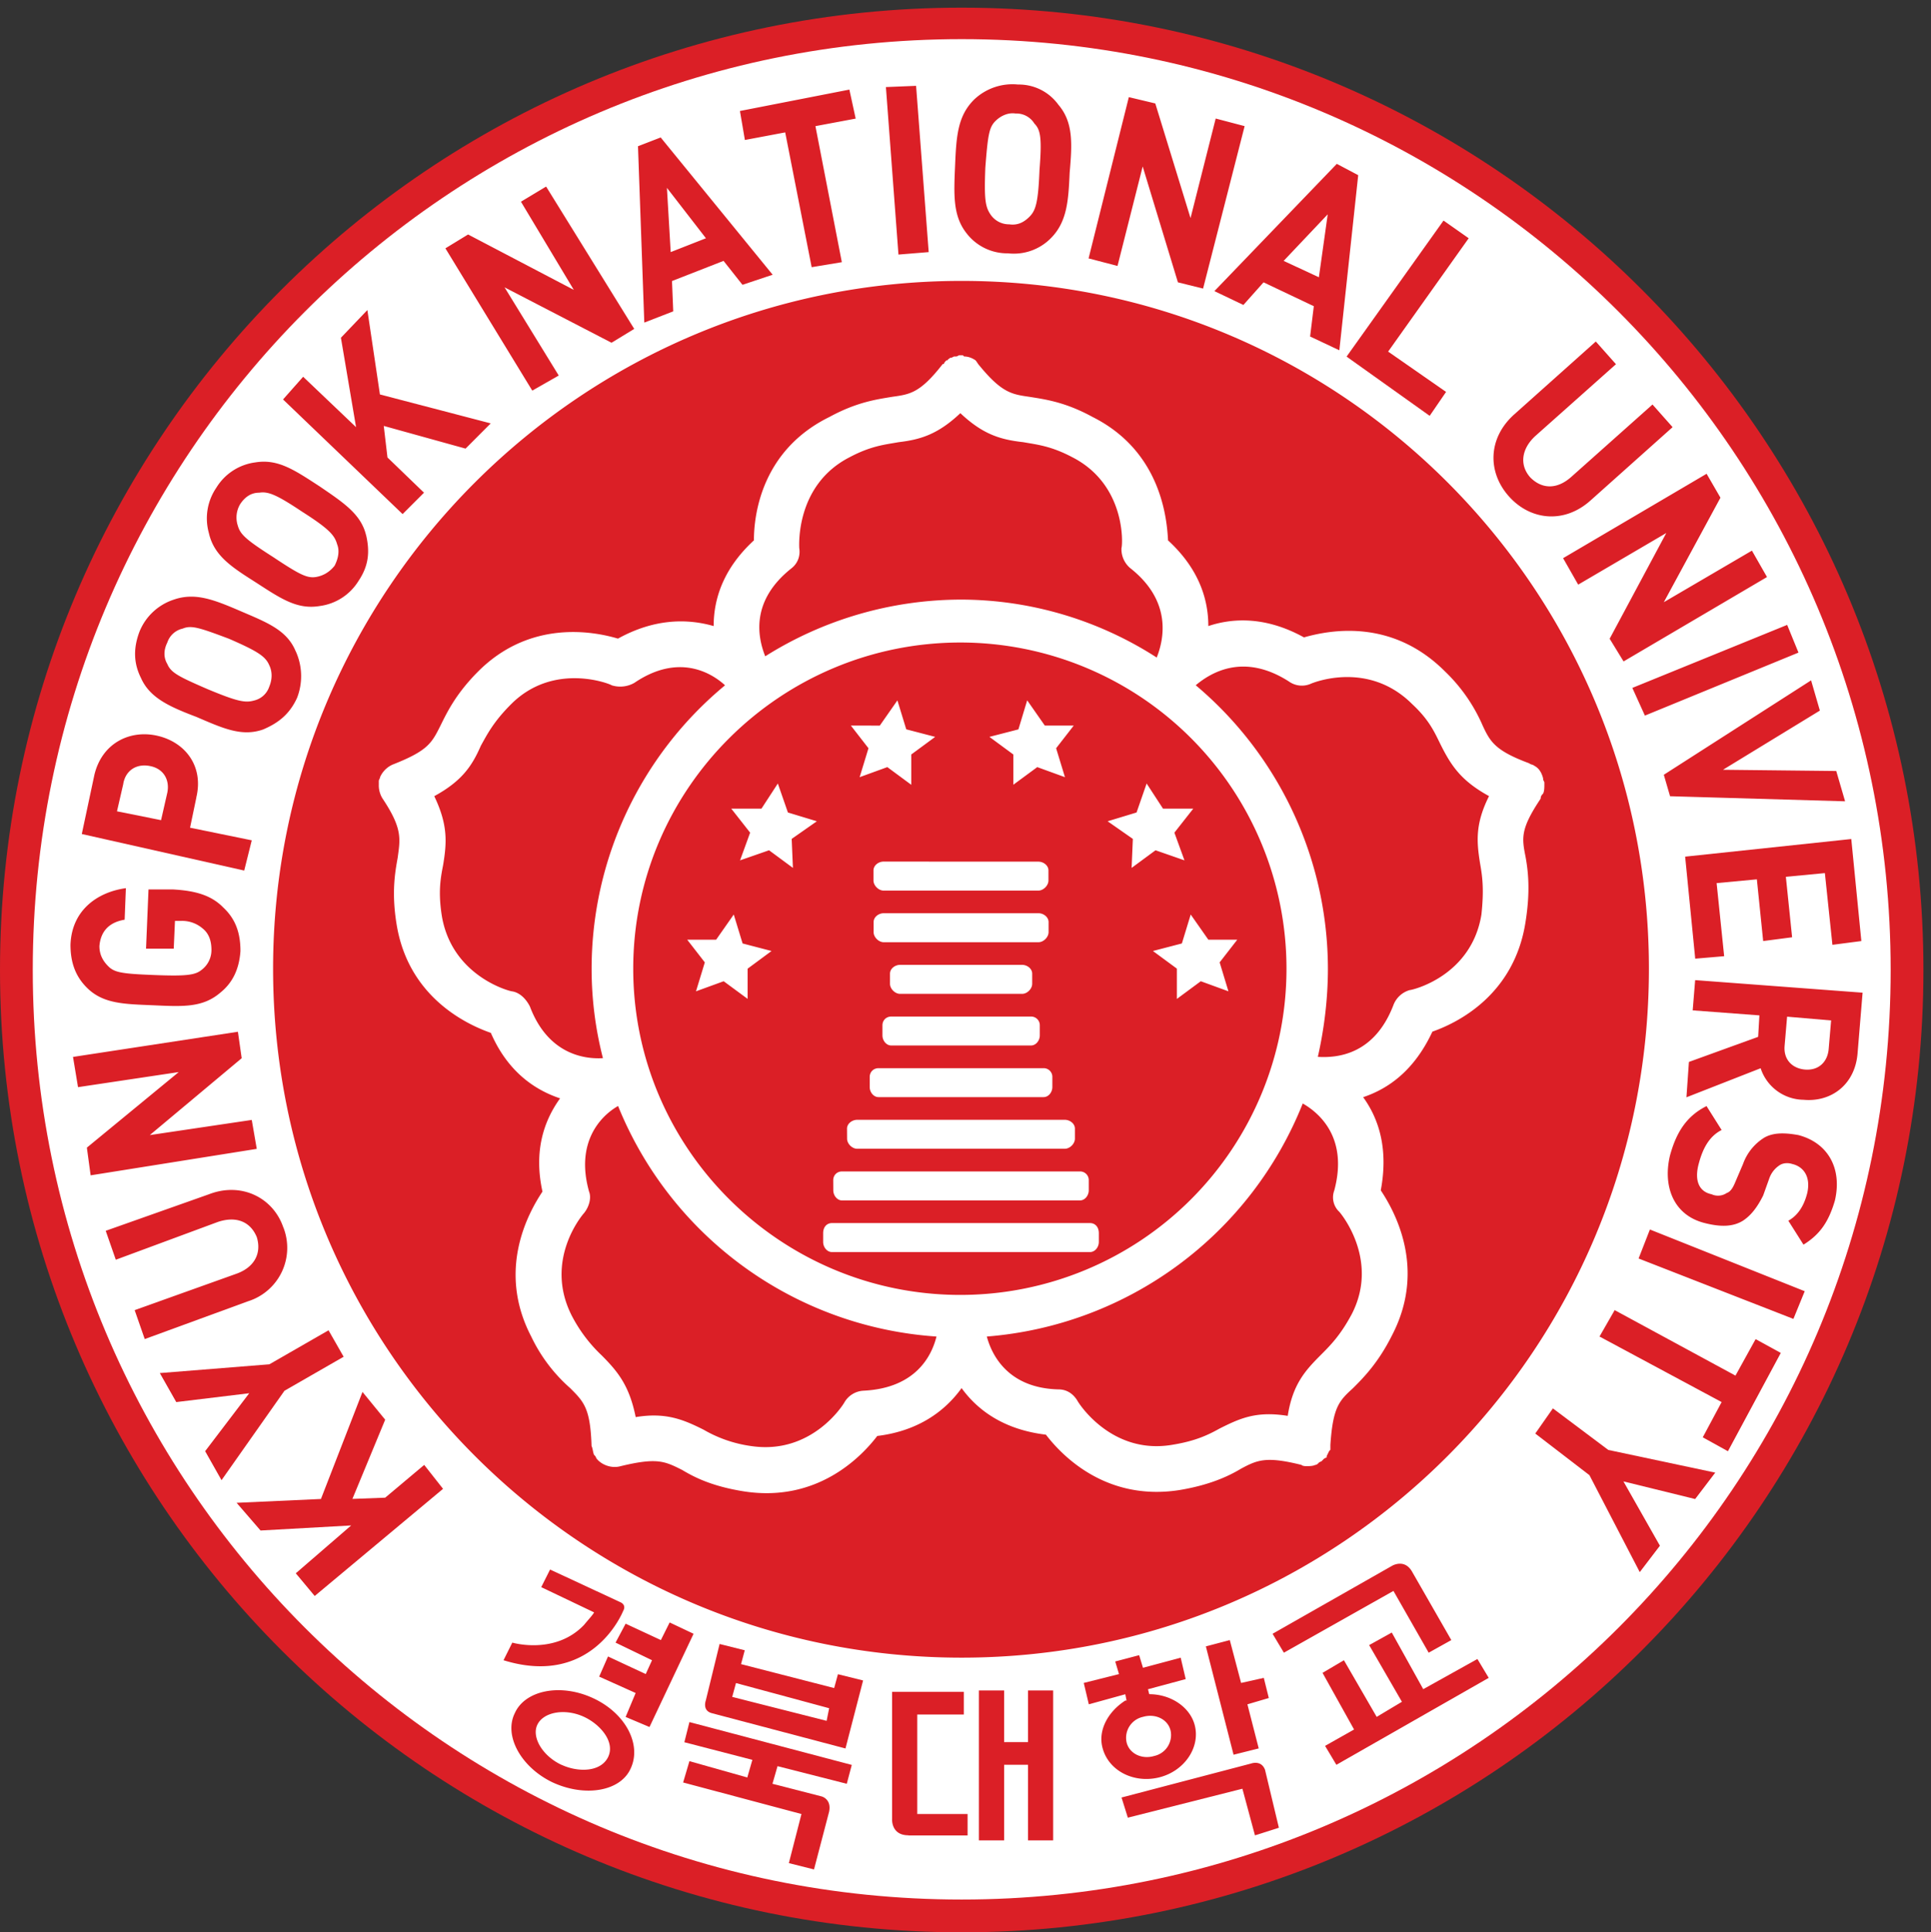 <svg xmlns="http://www.w3.org/2000/svg" xml:space="preserve" width="499.72" height="500" viewBox="0 0 499.72 500"><rect x="0" y="0" width="499.72" height="500" fill="#333333" stroke="none"/><path d="M155.54 311.26C69.63 311.26 0 241.6 0 155.63 0 69.67 69.63 0 155.54 0 241.46 0 311.1 69.67 311.1 155.63c0 85.97-69.63 155.63-155.55 155.63" style="fill:#db1f26;fill-opacity:1;fill-rule:nonzero;stroke:none;stroke-width:.1" transform="matrix(1.6 0 0 -1.6 0 500)"/><path d="M155.54 5.3C72.48 5.3 5.3 72.52 5.3 155.63s67.19 150.54 150.25 150.54S305.8 238.74 305.8 155.63 238.6 5.3 155.54 5.3" style="fill:#fff;fill-opacity:1;fill-rule:nonzero;stroke:none;stroke-width:.1" transform="matrix(1.6 0 0 -1.6 0 500)"/><path d="M97.52 141.37a58 58 0 0 0-1.83 14.47 59.5 59.5 0 0 0 21.58 45.83c-2.44 2.24-7.74 5.1-14.66.4a4.6 4.6 0 0 0-3.67-.4c-.2.2-9.36 3.87-16.28-3.06-2.85-2.85-3.87-4.89-4.89-6.72-1.42-3.26-3.05-5.7-7.53-8.15 2.24-4.68 2.03-7.54 1.42-11.2-.4-2.04-.81-4.28-.2-8.15 1.63-9.78 11-12.22 11.4-12.22 1.22-.2 2.24-1.23 2.85-2.45 2.85-7.53 8.55-8.55 11.81-8.35m118.29-21.39c2.24 8.36-2.25 12.43-5.1 14.06a60.1 60.1 0 0 0-51.1-37.69c.82-3.05 3.47-8.35 11.61-8.55 1.43 0 2.44-.82 3.05-1.84.2-.4 5.5-8.75 15.27-7.13 3.87.62 5.9 1.63 7.74 2.65 3.26 1.63 5.9 2.86 11 2.04.8 5.1 2.84 7.33 5.28 9.78 1.63 1.63 3.26 3.26 5.1 6.72 4.48 8.76-1.84 16.3-2.04 16.5a3.2 3.2 0 0 0-.81 3.46M99.96 133.63c-2.85-1.63-6.92-5.9-4.68-13.85.4-1.02 0-2.45-.81-3.46-.2-.2-6.52-7.54-2.04-16.5a24 24 0 0 1 4.89-6.52c2.64-2.65 4.47-4.9 5.5-9.98 4.88.81 7.73-.41 10.99-2.04a21 21 0 0 1 7.74-2.65c9.77-1.42 14.86 6.72 15.06 7.13a3.8 3.8 0 0 0 3.05 1.83c8.35.41 11 5.5 11.81 8.76a59.9 59.9 0 0 0-51.5 37.28m108.11 22.2a52.76 52.76 0 0 1-52.73 52.76c-29.11 0-52.93-23.62-52.93-52.75s23.82-52.76 52.93-52.76a52.76 52.76 0 0 1 52.73 52.76m-43.36 38.7 1.42 4.7 2.85-4.08h4.68l-2.85-3.67 1.43-4.68-4.48 1.63-3.87-2.85v4.89l-3.87 2.85zm-20.57-46.44h22.6a1.4 1.4 0 0 0 1.43-1.42v-1.63c0-.82-.61-1.63-1.43-1.63h-22.6c-.81 0-1.42.81-1.42 1.63v1.63c0 .81.6 1.42 1.42 1.42m-.2 5.3v1.63c0 .82.81 1.43 1.63 1.43h19.74c.82 0 1.63-.61 1.63-1.43v-1.63c0-.81-.8-1.63-1.63-1.63h-19.74c-.82 0-1.63.82-1.63 1.63m24.02 6.72h-25.04c-.81 0-1.63.82-1.63 1.63v1.63c0 .82.82 1.43 1.63 1.43h25.04c.81 0 1.63-.62 1.63-1.43v-1.63c0-.81-.82-1.63-1.63-1.63m-25.85-20.37h26.66a1.4 1.4 0 0 0 1.43-1.42v-1.63c0-.82-.6-1.63-1.42-1.63H142.1c-.82 0-1.43.81-1.43 1.63v1.63c0 .81.61 1.42 1.43 1.42m25.85 33.4c.81 0 1.63-.6 1.63-1.42v-1.63c0-.81-.82-1.63-1.63-1.63h-25.04c-.81 0-1.63.82-1.63 1.63v1.63c0 .82.82 1.43 1.63 1.43zm-25.65 22 2.85 4.08 1.43-4.68 4.68-1.22-3.87-2.85v-4.9l-3.87 2.86-4.48-1.63 1.43 4.68-2.85 3.67zm-5.3-65.17c0 .8.82 1.42 1.64 1.42h33.59c.81 0 1.63-.61 1.63-1.42v-1.63c0-.82-.82-1.63-1.63-1.63h-33.6c-.8 0-1.62.8-1.62 1.63zm-2.23-8.36c0 .82.6 1.43 1.42 1.43h38.48a1.4 1.4 0 0 0 1.43-1.43v-1.63c0-.81-.61-1.63-1.43-1.63H136.2c-.81 0-1.42.82-1.42 1.63zm-13.85 29.34-3.87 2.85-4.48-1.63 1.43 4.68-2.85 3.67h4.68l2.85 4.07 1.43-4.68 4.68-1.22-3.87-2.86zm7.33 21.18-3.86 2.85-4.69-1.63 1.63 4.48-3.05 3.88h4.88l2.65 4.07 1.63-4.69 4.68-1.42-4.07-2.85zm49.48-60.5c0-.82-.61-1.63-1.43-1.63h-41.74c-.81 0-1.42.81-1.42 1.63v1.43c0 1.01.61 1.63 1.42 1.63h41.74c.82 0 1.43-.62 1.43-1.63zm1.42 68.04 4.68 1.42 1.63 4.69 2.65-4.07H193l-3.05-3.88 1.63-4.48-4.68 1.63-3.87-2.85.2 4.69zm7.33-20.98 4.68 1.22 1.43 4.68 2.85-4.07h4.68l-2.85-3.67 1.42-4.68-4.47 1.63-3.87-2.86v4.9zm-31.15 56.83c11.6 0 22.6-3.46 31.76-9.37 1.22 3.06 2.44 9.17-4.28 14.46a4 4 0 0 0-1.42 3.26c.2.41.81 10.19-7.94 14.67-3.46 1.83-5.7 2.04-7.94 2.44-3.67.41-6.51 1.23-10.18 4.69-3.66-3.46-6.51-4.28-9.98-4.69-2.24-.4-4.48-.6-7.94-2.44-8.75-4.48-8.14-14.26-8.14-14.67.2-1.22-.2-2.44-1.22-3.26-6.72-5.3-5.5-11.2-4.28-14.26a59.6 59.6 0 0 0 31.56 9.17m.2 51.54c-61.48 0-111.36-49.91-111.36-111.23 0-61.52 49.88-111.42 111.36-111.42 61.49 0 111.17 49.9 111.17 111.42 0 61.32-49.68 111.23-111.17 111.23m94.06-82.91c-.2-.2-.4-.4-.4-.82-3.26-4.88-3.06-6.31-2.45-9.36.41-2.25.82-5.5 0-10.6-1.83-11.81-11-16.3-15.06-17.72-2.85-6.11-6.92-9.17-11.2-10.6 2.65-3.66 4.07-8.55 2.85-15.07 2.44-3.66 7.33-12.83 1.83-23.42-2.24-4.49-4.68-6.93-6.31-8.56-2.24-2.04-3.26-3.05-3.67-9.17v-.8l-.2-.21-.2-.41-.2-.4v-.21l-.41-.2-.2-.2-.2-.21-.41-.2-.2-.21s-.21-.2-.42-.2c-.4-.2-1.02-.2-1.42-.2-.2 0-.61 0-.82.2-5.7 1.42-7.12.81-9.77-.61-2.04-1.23-5.09-2.65-9.97-3.46-11.81-1.84-18.94 5.5-21.59 8.96-6.71.8-10.99 3.87-13.64 7.53-2.64-3.66-6.92-6.92-13.64-7.74-2.64-3.46-9.77-10.8-21.58-8.96-5.09.81-7.94 2.24-9.97 3.46-2.85 1.43-4.08 2.04-9.98.61-1.43-.4-3.05.2-3.87 1.23l-.2.4-.2.2c-.2.41-.2 1.02-.41 1.43-.2 6.11-1.22 7.13-3.46 9.37a26 26 0 0 0-6.31 8.36c-5.5 10.59-.62 19.75 1.83 23.42-1.43 6.52.2 11.4 2.85 15.08-4.28 1.42-8.55 4.48-11.2 10.59-4.07 1.42-13.44 5.9-15.27 17.72-.81 5.1-.2 8.35.2 10.6.41 3.05.82 4.68-2.44 9.57a4 4 0 0 0-.61 2.24v.6c0 .21.2.42.2.62a4 4 0 0 0 2.04 2.04c5.7 2.24 6.31 3.46 7.74 6.31 1.01 2.04 2.44 5.1 6.1 8.76 8.35 8.35 18.53 6.52 22.6 5.3 5.9 3.26 11.2 3.26 15.48 2.03 0 4.49 1.63 9.37 6.51 13.86 0 4.48 1.43 14.66 12.22 19.96 4.48 2.44 7.73 2.85 10.18 3.26 2.85.4 4.48.6 8.14 5.3h.2c0 .2.2.4.41.6h.2c0 .2.2.2.41.42h.2l.41.2h.4l.42.2h.6l.21-.2q.92 0 1.83-.61c.2-.2.41-.62.61-.82 3.67-4.48 5.3-4.69 8.15-5.1 2.44-.4 5.7-.8 10.18-3.25 10.58-5.3 12-15.48 12.21-19.96 4.89-4.49 6.52-9.37 6.52-13.86 4.27 1.43 9.57 1.43 15.47-1.83 4.27 1.22 14.25 3.06 22.8-5.5a27 27 0 0 0 6.1-8.76c1.23-2.65 2.05-4.07 7.54-6.11.2-.2.61-.2.82-.4.81-.41 1.22-1.23 1.42-2.04v-.2l.2-.42v-.4c0-.4 0-1.02-.2-1.43zm-16.49 7.74c-1.02 2.04-1.83 4.07-4.68 6.72-7.13 7.13-16.08 3.47-16.5 3.26a3.6 3.6 0 0 0-3.45.41c-7.33 4.69-12.63 1.43-15.07-.61a60 60 0 0 0 21.38-45.84c0-4.89-.61-9.77-1.63-14.26 3.26-.2 9.16.41 12.22 8.36a4 4 0 0 0 2.64 2.44c.41 0 9.98 2.24 11.6 12.22.41 3.87.2 5.91-.2 8.15-.6 3.67-.81 6.52 1.43 11-4.48 2.45-6.1 4.9-7.74 8.15" style="fill:#db1f26;fill-opacity:1;fill-rule:nonzero;stroke:none;stroke-width:.1" transform="matrix(1.6 0 0 -1.6 0 500)"/><path d="M62.3 82.9 57 70.09l5.3.2 6.31 5.3 3.05-3.87L50.9 54.39l-3.06 3.67 8.96 7.74-14.66-.82-3.87 4.48 13.64.62 6.72 17.31zm-18.73 8.96 9.57 5.5 2.44-4.28-9.57-5.5-10.18-14.46-2.65 4.69 7.13 9.37-11.8-1.43-2.66 4.69zm2.24 22.2a9.06 9.06 0 0 0-5.7-12.01l-16.7-6.11-1.63 4.68 16.5 5.9c2.84 1.03 4.07 3.27 3.25 5.92-1.01 2.44-3.26 3.46-6.3 2.44l-16.5-6.11-1.63 4.68 16.7 5.91c5.29 2.04 10.38-.6 12-5.3m-6.71 27.3-14.86-12.43 16.49 2.45.81-4.68-26.87-4.28-.61 4.48 14.86 12.22-16.29-2.44-.81 4.89 26.67 4.07zm-3.06 24.45c2.24-2.04 2.86-4.48 2.86-7.13-.2-2.85-1.23-5.1-3.26-6.72-2.85-2.45-6.11-2.25-10.8-2.04-4.68.2-8.14.2-10.78 2.85-1.84 1.83-2.65 4.07-2.65 6.93.2 5.7 4.48 8.55 8.96 9.16l-.2-5.1c-2.45-.4-3.88-1.82-4.08-4.27 0-1.42.61-2.44 1.43-3.26 1.02-1.02 2.24-1.22 7.53-1.42 5.1-.2 6.52 0 7.53.81a4 4 0 0 1 1.63 3.26c0 1.43-.4 2.65-1.42 3.46a5.1 5.1 0 0 1-3.46 1.23H28.3l-.2-4.49h-4.48l.4 9.58h3.87c3.87-.2 6.31-1.02 8.15-2.85m-4.28 17.72-1.02-4.89 9.98-2.04-1.22-4.89-26.27 5.91 2.04 9.58c1.22 5.09 5.7 7.33 10.18 6.31s7.53-4.89 6.3-9.98m-11.8 2.24-1.03-4.48 7.13-1.43 1.02 4.48c.4 2.04-.61 3.87-2.85 4.28-2.04.4-3.87-.61-4.28-2.85m27.9 21.39a9.7 9.7 0 0 0 .2-7.54c-1.22-2.65-3.06-4.07-5.5-5.1-3.46-1.21-6.51.21-10.8 2.05-4.27 1.62-7.52 3.05-8.95 6.31-1.22 2.44-1.22 4.89-.2 7.54a9 9 0 0 0 5.5 5.1c3.46 1.21 6.51 0 10.79-1.84s7.53-3.06 8.95-6.52m-18.33 3.67a3.4 3.4 0 0 1-2.44-2.25c-.61-1.22-.61-2.44 0-3.46.6-1.42 1.83-2.04 6.51-4.07 4.89-2.04 6.11-2.24 7.53-1.84a3.4 3.4 0 0 1 2.45 2.24c.6 1.43.4 2.65 0 3.47-.61 1.42-1.83 2.24-6.52 4.28-4.88 1.83-6.1 2.23-7.53 1.62m29.73 15.08c.6-2.65.4-4.9-1.23-7.33a8.7 8.7 0 0 0-6.3-4.08c-3.67-.61-6.32 1.23-10.4 3.87-3.86 2.45-6.7 4.28-7.52 7.95a8.8 8.8 0 0 0 1.22 7.33 8.7 8.7 0 0 0 6.3 4.08c3.67.6 6.32-1.23 10.4-3.88 3.86-2.64 6.71-4.48 7.52-7.94m-17.31 6.92q-1.83 0-3.05-1.83a4.2 4.2 0 0 1-.41-3.46c.4-1.43 1.22-2.24 5.7-5.1 4.27-2.84 5.5-3.46 6.92-3.25q1.83.3 3.05 1.83c.62 1.22.82 2.44.41 3.46-.4 1.43-1.22 2.45-5.7 5.3-4.27 2.85-5.5 3.26-6.92 3.05m33.39 7.13-13.23 3.67.6-5.1 5.91-5.7-3.46-3.46-19.34 18.54 3.25 3.67 8.56-8.15-2.45 14.46 4.28 4.48 2.03-13.65 17.92-4.68zm23.61 17.12-17.3 8.96 8.76-14.26-4.28-2.44-14.05 23.01 3.67 2.24 17.1-8.96-8.55 14.26 4.07 2.45 14.25-23.02zm21.18 9.37-3.06 3.87-8.34-3.26.2-4.9-4.68-1.82-1.02 28.52 3.67 1.42 18.11-22.2zm-12.22 15.68.61-10.39 5.7 2.24zm24.02 9.98 4.27-22-4.88-.81-4.28 21.8-6.52-1.23-.8 4.69 17.7 3.46 1.02-4.69zm13.43-20.77-2.03 27.09 4.88.2 2.04-26.89zm24.64 2.64a8.4 8.4 0 0 0-6.92-2.44 8.3 8.3 0 0 0-6.72 3.26c-2.24 2.85-2.04 6.31-1.84 11 .2 4.68.41 7.94 3.06 10.59a9 9 0 0 0 7.12 2.45 7.9 7.9 0 0 0 6.52-3.26c2.44-2.85 2.24-6.32 1.83-11-.2-4.48-.4-7.95-3.05-10.6m-2.65 18.54a3.4 3.4 0 0 1-3.05 1.63c-1.22.2-2.45-.4-3.26-1.22-1.02-1.02-1.22-2.24-1.63-7.54-.2-5.1 0-6.31.82-7.54a3.6 3.6 0 0 1 3.05-1.62c1.42-.21 2.44.4 3.26 1.22 1.01 1.01 1.42 2.24 1.63 7.53.4 5.1.2 6.52-.82 7.54m23.21-25.67-5.7 18.74-4.07-16.09-4.68 1.22 6.51 26.08 4.28-1.02 5.7-18.54 4.07 16.1 4.68-1.23-6.72-26.27zm21.38-8.76.6 4.9-8.13 3.86-3.26-3.66-4.69 2.24L216.22 286l3.46-1.83-3.05-28.32zm2.85 19.76-7.13-7.53 5.7-2.65zm3.05-23.01 15.68 22 4.07-2.86-13.03-18.33 9.37-6.52-2.65-3.87zm26.27-22.62c-3.47 3.87-3.47 9.37.81 13.24l13.23 11.82 3.26-3.67-13.03-11.6c-2.24-2.05-2.64-4.7-.81-6.73 1.83-1.83 4.27-2.04 6.72.2l13.03 11.61 3.25-3.66-13.23-11.82c-4.28-3.87-9.77-3.26-13.23.61m16.28-23.01 9.16 17.1-14.25-8.35-2.44 4.28 23.21 13.65 2.24-3.87-9.16-16.9 14.25 8.34 2.44-4.27-23.2-13.65zm3.67-7.95 25.04 10.19 1.83-4.48-24.84-10.19zm6.1-17.52-1.01 3.47 23.82 15.27 1.42-4.89-15.67-9.57 18.32-.2 1.43-4.9zm2.44-9.77 26.87 2.85 1.63-16.5-4.68-.61-1.22 11.6-6.31-.6 1.01-9.78-4.68-.61-1.02 9.98-6.51-.61 1.22-11.82-4.68-.4zm.61-33.2 11.2 4.06.2 3.47-10.79.81.4 4.89 27.08-2.03-.81-9.78c-.4-5.1-4.27-7.95-8.75-7.54a7.4 7.4 0 0 0-6.93 5.1l-12-4.7zm22.6 2.03.4 4.68-7.12.61-.4-4.68c-.21-2.24 1.21-3.67 3.25-3.87 2.24-.2 3.67 1.22 3.87 3.26m-25.65-17.12c1.01 3.67 2.64 6.32 5.9 7.95l2.44-3.87c-2.03-1.02-3.05-3.05-3.66-5.3-.82-2.85 0-4.68 2.04-5.09a2.5 2.5 0 0 1 2.44.2c.6.2 1.01.82 1.42 1.84l1.22 2.85a8.3 8.3 0 0 0 3.46 4.28c1.43.81 3.26.81 5.5.4 4.68-1.22 7.13-5.29 5.9-10.59-1.01-3.46-2.44-5.5-5.08-7.13l-2.45 3.87c1.83 1.02 2.65 2.86 3.06 4.48.6 2.65-.61 4.28-2.45 4.7-.6.2-1.42.2-2.03-.21a4.2 4.2 0 0 1-1.63-2.04l-1.02-2.85c-1.02-2.04-2.04-3.26-3.26-4.07-1.63-1.02-3.66-1.02-6.1-.41-5.1 1.22-6.93 5.9-5.7 11m-3.26-12.02 25.04-9.98-1.83-4.48-25.04 9.77zm11.6-27.91-19.75 10.6 2.45 4.27 19.54-10.59 3.26 5.9 4.07-2.23-8.55-15.9-4.07 2.25zm-21.38-11.82-8.76 6.73 2.85 4.07 8.96-6.72 17.3-3.67-3.25-4.27-11.6 2.85 5.9-10.4-3.26-4.27zm-122.97-54.4-2.45-9.36-4.07 1.02 2.04 7.94-19.14 5.1 1.02 3.45 9.36-2.64.82 2.85-11 2.85.82 3.26 26.26-6.93-.81-3.05-11.2 2.85-.82-2.85 7.94-2.04s1.63-.4 1.23-2.44m-18.94 15.89 21.58-5.7 2.85 11-4.07 1.01-.61-2.24-15.06 3.87.6 2.24-4.07 1.02-2.24-9.17s-.6-1.63 1.02-2.03m18.94.81-.41-2.04-15.27 3.87.61 2.24zm12.82-20.57h9.57v3.46h-8.14v16.09h7.53v3.67h-11.6V18.33s-.2-2.64 2.64-2.64m19.34 15.07h-3.86v8.35h-4.08V14.87h4.08v12.22h3.86V14.87h4.07v24.24h-4.07zm63.93 8.56-5.09 9.16-3.66-2.03 5.3-9.17-4.08-2.44-5.3 9.16-3.46-2.04 5.1-9.16-4.69-2.65 1.83-3.06 24.64 14.06-1.83 3.05z" style="fill:#db1f26;fill-opacity:1;fill-rule:nonzero;stroke:none;stroke-width:.1" transform="matrix(1.6 0 0 -1.6 0 500)"/><path d="m228.43 58.26 6.31-11-3.66-2.04-5.7 9.99-17.72-9.99-1.83 3.06 19.34 11s2.04 1.22 3.26-1.02M202.37 27.3l-20.97-5.5 1.02-3.26 18.53 4.68 2.03-7.54 3.87 1.23-2.24 9.37c-.61 1.63-2.24 1.02-2.24 1.02m-1.63 13.03-1.83 6.93-3.87-1.02 4.48-17.52 4.07 1.02-1.83 7.13 3.46 1.02-.81 3.26zm-18.73-2.85c-2.85-1.83-4.48-4.89-3.66-7.74 1.01-3.66 5.09-5.7 9.16-4.68s6.72 4.89 5.7 8.55c-.81 2.86-3.87 4.9-7.33 4.9l-.2.8 6.1 1.64-.81 3.46-6.1-1.63-.62 2.04-3.87-1.02.61-2.04-5.7-1.43.82-3.46 5.9 1.63.2-1.02zm2.85-2.64c2.04.6 4.07-.41 4.48-2.25a3.46 3.46 0 0 0-2.65-4.07c-2.03-.61-4.07.4-4.48 2.24a3.46 3.46 0 0 0 2.65 4.08M102 26.48c1.83 3.87-.81 8.97-6.1 11.4-5.3 2.45-11 1.23-12.63-2.43-1.83-3.67 1.02-8.77 6.1-11.2 5.3-2.45 11-1.43 12.63 2.23m-11.2.61c-3.05 1.43-4.88 4.49-3.87 6.52 1.02 2.04 4.48 2.65 7.54 1.23 2.64-1.23 5.09-4.08 3.87-6.53-1.23-2.44-4.9-2.44-7.54-1.21m9.57 26.27-11.4 5.3-1.43-2.85 8.55-4.08c-.2-.4-.8-1.02-1.63-2.03-4.68-4.9-11.6-2.86-11.6-2.86L81.44 44c14.45-4.48 19.34 7.95 19.34 7.95.6 1.02-.41 1.42-.41 1.42m7.94-3.26-1.42-2.85-5.7 2.65-1.63-3.06 5.9-2.85-1.02-2.24-6.1 2.85-1.43-3.26 5.9-2.65-1.62-3.87 3.86-1.63 7.13 15.08z" style="fill:#db1f26;fill-opacity:1;fill-rule:nonzero;stroke:none;stroke-width:.1" transform="matrix(1.6 0 0 -1.6 0 500)"/></svg>